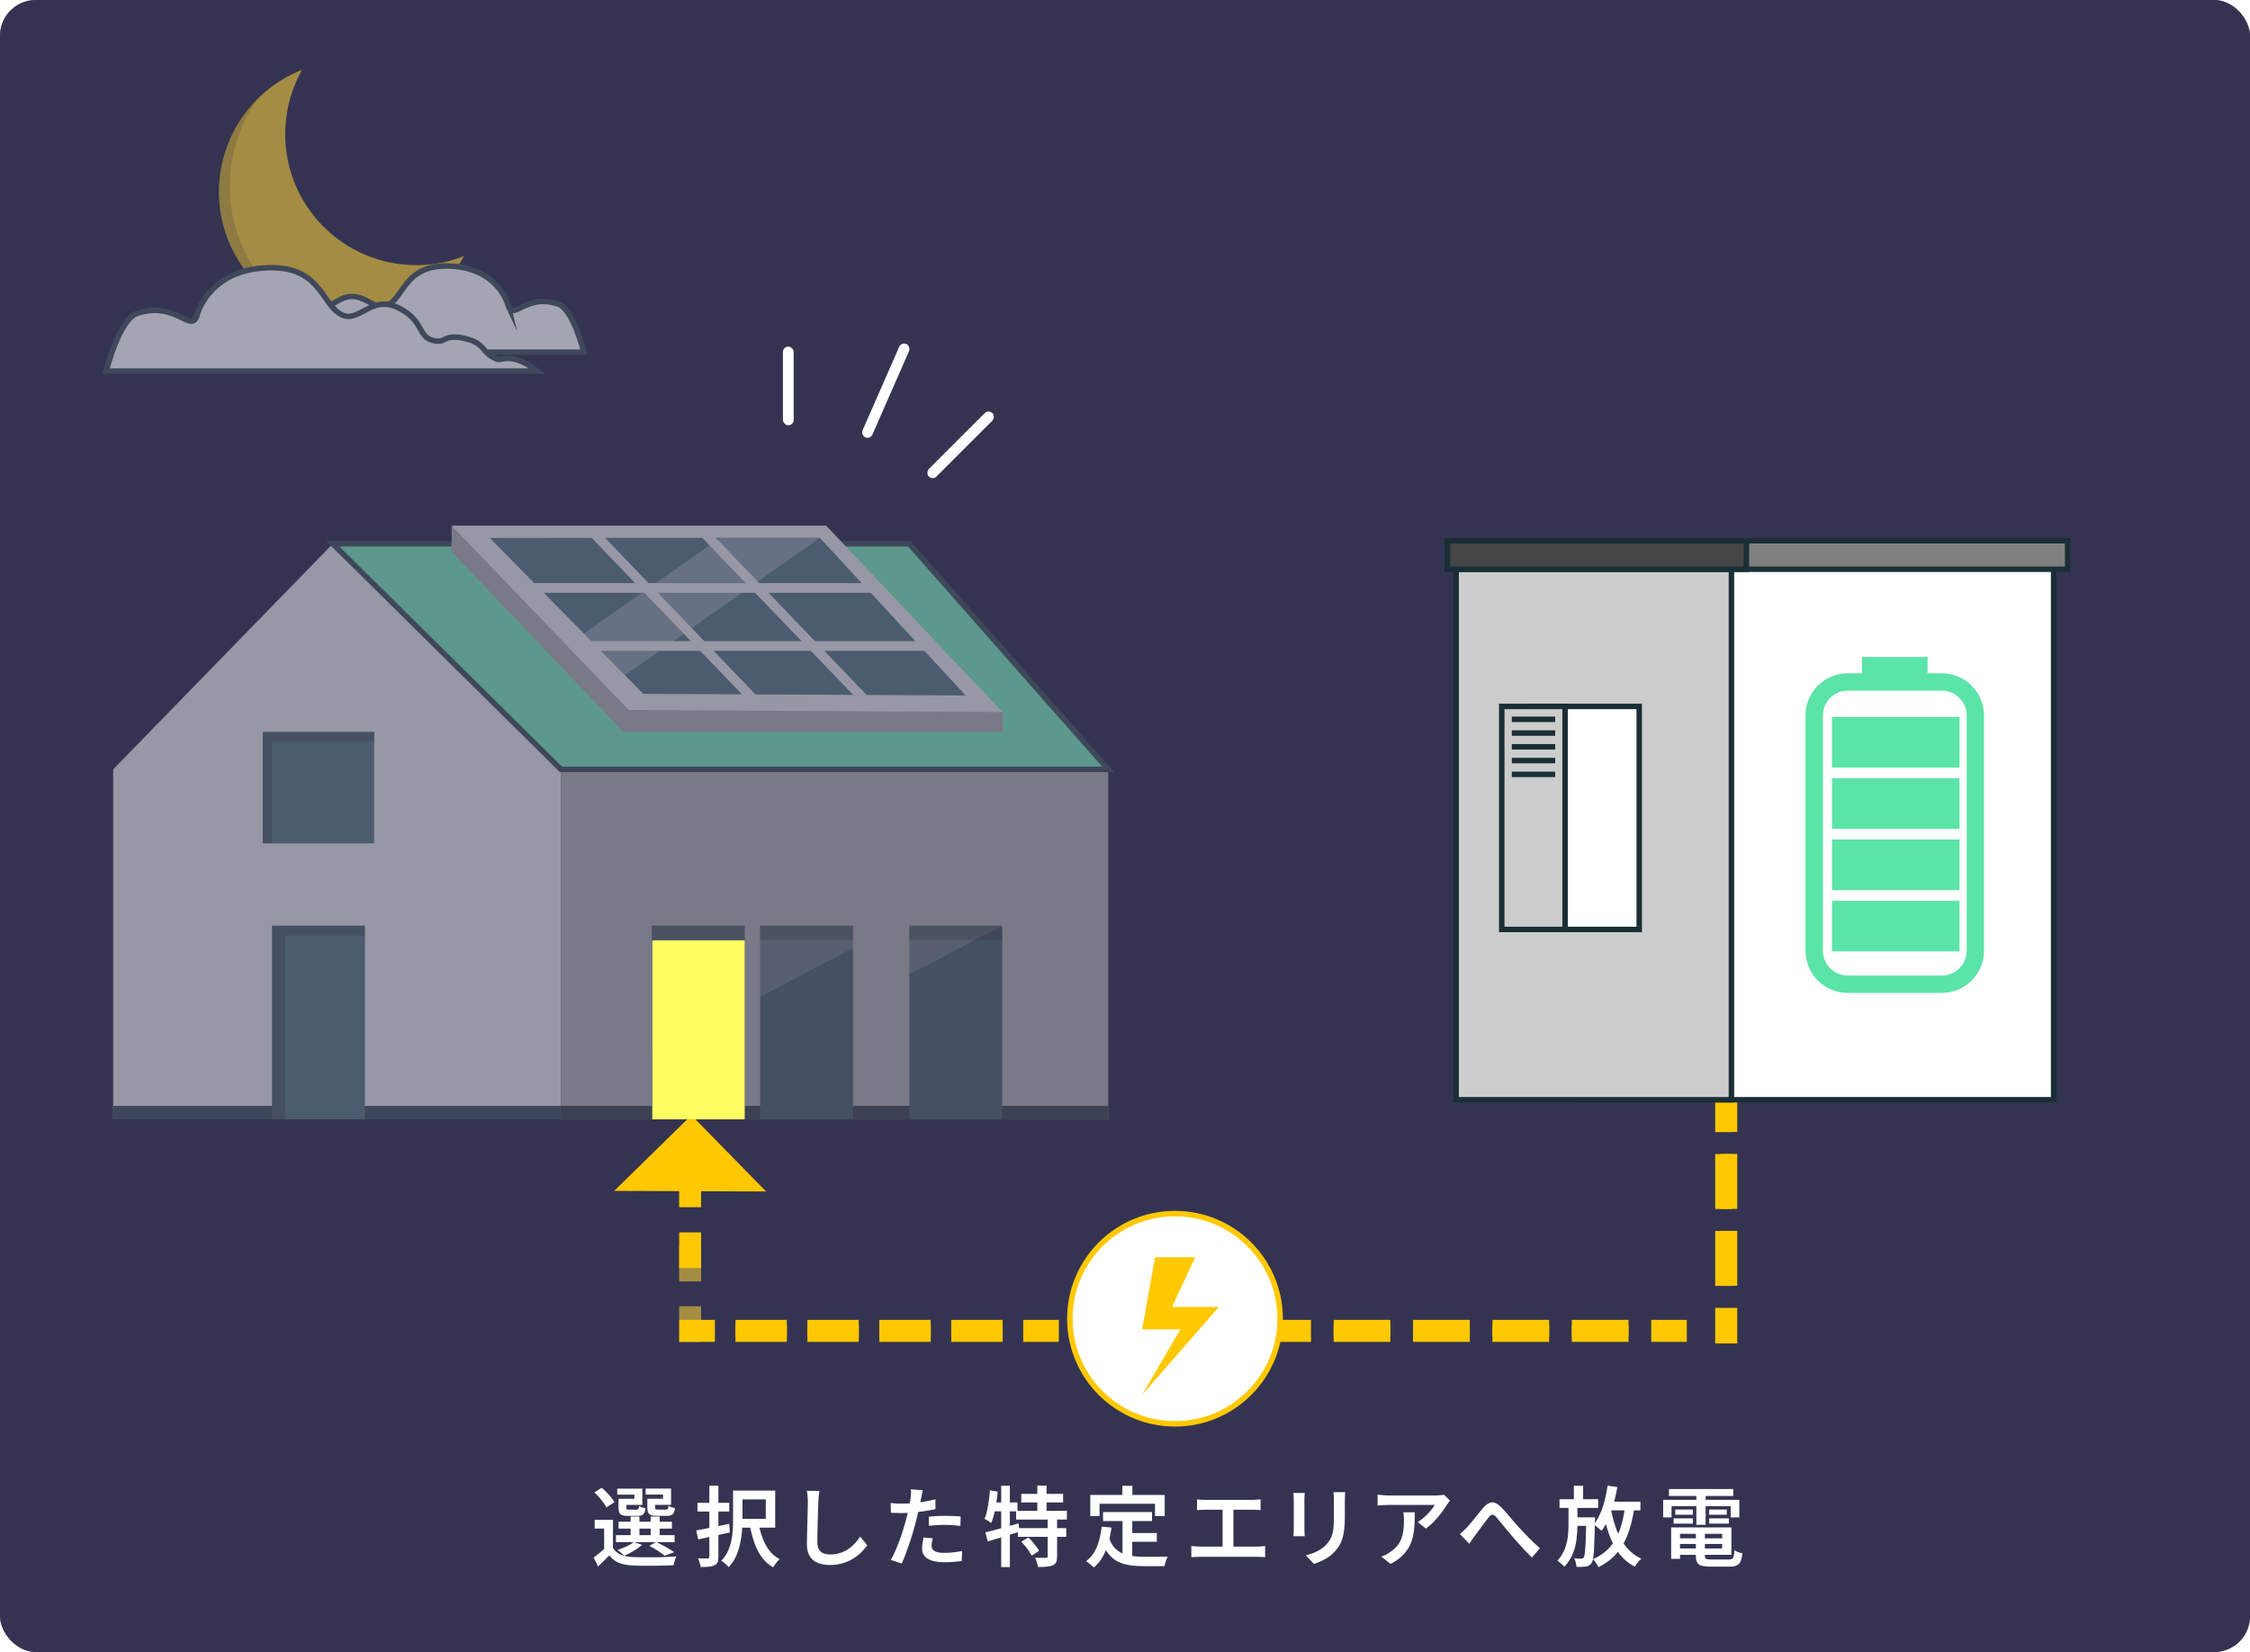 <?xml version="1.0" encoding="UTF-8"?><svg id="_レイヤー_2" xmlns="http://www.w3.org/2000/svg" xmlns:xlink="http://www.w3.org/1999/xlink" viewBox="0 0 410.67 301.6"><defs><style>.cls-1{stroke-dasharray:0 0 10.03 4.01;}.cls-1,.cls-2,.cls-3,.cls-4,.cls-5,.cls-6,.cls-7,.cls-8,.cls-9,.cls-10,.cls-11{stroke-miterlimit:10;}.cls-1,.cls-2,.cls-4,.cls-9,.cls-11{stroke:#ffc800;}.cls-1,.cls-2,.cls-9,.cls-10,.cls-11{fill:none;}.cls-1,.cls-2,.cls-9,.cls-11{stroke-width:3px;}.cls-12{fill:#ffff64;filter:url(#outer-glow-1);}.cls-12,.cls-13,.cls-14,.cls-15,.cls-16,.cls-17,.cls-18,.cls-19,.cls-20,.cls-21{stroke-width:0px;}.cls-3,.cls-4,.cls-19{fill:#fff;}.cls-3,.cls-5,.cls-6,.cls-7,.cls-8,.cls-10{stroke:#1a2e35;}.cls-5{fill:#ccc;}.cls-6{fill:gray;}.cls-7,.cls-15{fill:#5ae4a7;}.cls-8{fill:#454545;}.cls-9{stroke-dasharray:0 0 10.35 4.14;}.cls-22{opacity:.2;}.cls-23{opacity:.3;}.cls-13{fill:#5e5e78;opacity:.56;}.cls-16{fill:#1a2e35;}.cls-17{fill:#375a64;}.cls-18{fill:#e1e1e1;}.cls-20{fill:#ffc800;}.cls-21{fill:#000023;}.cls-11{stroke-dasharray:0 0 9.38 3.75;}</style><filter id="outer-glow-1" filterUnits="userSpaceOnUse"><feOffset dx="0" dy="0"/><feGaussianBlur result="blur" stdDeviation="5"/><feFlood flood-color="#f3ff03" flood-opacity=".75"/><feComposite in2="blur" operator="in"/><feComposite in="SourceGraphic"/></filter></defs><g id="_レイヤー_1-2"><rect class="cls-21" width="410.67" height="301.6" rx="6.54" ry="6.54"/><path class="cls-20" d="m72.45,48.14c-13.07-1.95-22.08-14.12-20.13-27.18.44-2.98,1.42-5.74,2.81-8.21-7.69,3.03-13.6,9.97-14.91,18.74-1.95,13.07,7.07,25.24,20.13,27.18,10.09,1.5,19.65-3.53,24.37-11.92-3.77,1.49-7.98,2.03-12.28,1.39Z"/><g class="cls-22"><path class="cls-14" d="m42.02,31.93c.52-6.85,3.5-12.92,8-17.4-6.17,4.56-10.41,11.71-11.04,20.01-1.14,15.06,10.04,28.18,24.98,29.31,8.14.62,15.71-2.47,21.1-7.83-5.03,3.72-11.35,5.73-18.06,5.22-14.93-1.13-26.12-14.25-24.98-29.31Z"/></g><path class="cls-3" d="m92.77,55.83s-1.57-6.59-10.04-7.22c-8.47-.63-8.79,5.02-11.61,6.9s-4.71-2.82-8.79-.94c-4.08,1.88-3.14,4.39-5.33,5.02-2.2.63-1.57-.94-4.71-.31-3.14.63-2.82,1.88-4.39,2.82-1.57.94-1.26,0-3.14.31-1.88.31-3.77,1.88-3.77,1.88h65.58s-1.96-7.88-4.71-8.79c-5.91-1.95-8.16,3.14-9.1.31Z"/><path class="cls-3" d="m35.95,57.59s1.88-7.9,12.04-8.66,10.54,6.02,13.93,8.28c3.39,2.26,5.65-3.39,10.54-1.13s3.76,5.27,6.4,6.02c2.63.75,1.88-1.13,5.65-.38,3.76.75,3.39,2.26,5.27,3.39,1.88,1.13,1.51,0,3.76.38,2.26.38,4.52,2.26,4.52,2.26H19.39s2.35-9.45,5.65-10.54c7.09-2.34,9.79,3.76,10.91.38Z"/><polygon class="cls-18" points="20.66 140.46 60.74 99.28 102.39 140.46 102.39 204.35 20.66 204.35 20.66 140.46"/><rect class="cls-18" x="102.39" y="140.46" width="99.87" height="63.9"/><rect class="cls-16" x="20.66" y="201.9" width="181.6" height="2.45"/><rect class="cls-17" x="49.66" y="168.99" width="16.94" height="35.36"/><g class="cls-23"><polygon class="cls-14" points="52.06 204.63 52.06 170.8 66.6 170.8 66.6 168.99 49.66 168.99 49.66 204.63 52.06 204.63"/></g><rect class="cls-17" x="47.96" y="133.63" width="20.34" height="20.34"/><rect class="cls-17" x="118.98" y="168.99" width="16.94" height="35.36"/><g class="cls-23"><polygon class="cls-19" points="118.98 191.78 135.92 182.85 135.92 168.99 118.98 168.99 118.98 191.78"/></g><g class="cls-23"><rect class="cls-14" x="118.98" y="168.99" width="16.94" height="2.61"/></g><rect class="cls-17" x="138.74" y="168.99" width="16.94" height="35.36"/><g class="cls-23"><polygon class="cls-19" points="138.74 182.01 155.67 173.08 155.67 168.99 138.74 168.99 138.74 182.01"/></g><g class="cls-23"><rect class="cls-14" x="138.74" y="168.99" width="16.94" height="2.61"/></g><rect class="cls-17" x="165.97" y="168.99" width="16.94" height="35.36"/><g class="cls-23"><polygon class="cls-19" points="165.97 177.92 182.91 168.99 182.91 168.99 165.97 168.99 165.97 177.92"/></g><g class="cls-23"><rect class="cls-14" x="165.97" y="168.99" width="16.94" height="2.61"/></g><polygon class="cls-7" points="102.39 140.46 202.27 140.46 165.97 99.28 60.74 99.28 102.39 140.46"/><g class="cls-23"><rect class="cls-14" x="102.39" y="140.46" width="99.87" height="63.9"/></g><g class="cls-23"><polygon class="cls-14" points="68.3 133.63 68.3 135.41 49.66 135.41 49.66 153.97 47.96 153.97 47.96 133.63 68.3 133.63"/></g><polygon class="cls-18" points="82.44 100.75 113.79 133.63 182.99 133.63 182.99 130 150.8 95.97 82.44 95.97 82.44 100.75"/><g class="cls-23"><polygon class="cls-14" points="82.44 95.97 114.75 129.61 182.99 130 182.99 133.63 113.79 133.63 82.44 100.75 82.44 95.97"/></g><polygon class="cls-17" points="89.4 98.21 117.4 126.67 176.24 126.96 149.63 98.18 89.4 98.21"/><g class="cls-23"><polygon class="cls-19" points="131.49 98.18 106.57 115.66 114.07 123.29 149.63 98.18 131.49 98.18"/></g><rect class="cls-18" x="122.29" y="91.26" width="1.77" height="42.97" transform="translate(-43.76 116.73) rotate(-43.84)"/><rect class="cls-18" x="142.32" y="91.08" width="1.77" height="42.97" transform="translate(-38.06 130.55) rotate(-43.84)"/><rect class="cls-18" x="96.83" y="106.46" width="62.97" height="1.77"/><rect class="cls-18" x="106.12" y="117.05" width="62.97" height="1.77"/><polyline class="cls-2" points="125.46 233.95 125.46 228.95 126.47 228.95 126.47 233.95"/><polyline class="cls-2" points="126.47 238.48 126.47 243.48 125.46 243.48 125.46 238.48"/><rect class="cls-13" width="410.67" height="301.6" rx="6.54" ry="6.54"/><rect class="cls-19" x="142.9" y="63.28" width="1.96" height="14.36" rx=".98" ry=".98"/><rect class="cls-19" x="160.69" y="62.02" width="1.96" height="18.61" rx=".98" ry=".98" transform="translate(42.29 -58.95) rotate(23.69)"/><rect class="cls-19" x="174.35" y="73.01" width="1.96" height="16.39" rx=".98" ry=".98" transform="translate(108.77 -100.19) rotate(45)"/><polyline class="cls-2" points="314.56 150.5 314.56 145.5 315.58 145.5 315.58 150.5"/><line class="cls-1" x1="315.58" y1="154.51" x2="315.58" y2="236.76"/><polyline class="cls-2" points="315.58 238.77 315.58 243.77 314.56 243.77 314.56 238.77"/><line class="cls-1" x1="314.56" y1="234.76" x2="314.56" y2="152.5"/><polyline class="cls-2" points="239.28 243.48 234.28 243.48 234.28 242.46 239.28 242.46"/><line class="cls-9" x1="243.42" y1="242.46" x2="299.31" y2="242.46"/><polyline class="cls-2" points="301.38 242.46 306.38 242.46 306.38 243.48 301.38 243.48"/><line class="cls-9" x1="297.24" y1="243.48" x2="241.35" y2="243.48"/><path class="cls-4" d="m233.65,240.75c0-10.6-8.59-19.19-19.19-19.19s-19.19,8.59-19.19,19.19,8.59,19.19,19.19,19.19,19.19-8.59,19.19-19.19Z"/><polygon class="cls-20" points="218.14 229.51 213.92 238.61 222.46 238.61 208.46 254.65 215.46 242.68 208.46 242.68 210.83 229.51 218.14 229.51"/><rect class="cls-3" x="289.21" y="102.29" width="85.62" height="98.47" transform="translate(664.04 303.06) rotate(180)"/><rect class="cls-5" x="265.76" y="102.29" width="50.25" height="98.47" transform="translate(581.78 303.06) rotate(180)"/><rect class="cls-3" x="279.5" y="128.96" width="19.69" height="40.71" transform="translate(578.69 298.64) rotate(180)"/><rect class="cls-5" x="274.11" y="128.96" width="11.56" height="40.71" transform="translate(559.77 298.64) rotate(180)"/><line class="cls-10" x1="283.85" y1="131.32" x2="275.94" y2="131.32"/><line class="cls-10" x1="283.85" y1="133.83" x2="275.94" y2="133.83"/><line class="cls-10" x1="283.85" y1="136.34" x2="275.94" y2="136.34"/><line class="cls-10" x1="283.85" y1="138.85" x2="275.94" y2="138.85"/><line class="cls-10" x1="283.85" y1="141.37" x2="275.94" y2="141.37"/><rect class="cls-6" x="264.19" y="98.73" width="113.2" height="5.2" transform="translate(641.58 202.65) rotate(180)"/><rect class="cls-8" x="264.19" y="98.73" width="54.56" height="5.2"/><path class="cls-15" d="m337.25,122.92h2.6v-2.98h11.97v2.98h2.6c4.24,0,7.7,3.45,7.7,7.7v42.95c0,4.24-3.45,7.7-7.7,7.7h-17.18c-4.24,0-7.7-3.45-7.7-7.7v-42.95c0-4.24,3.45-7.7,7.7-7.7Zm-4.53,50.65c0,2.5,2.03,4.53,4.53,4.53h17.18c2.5,0,4.53-2.03,4.53-4.53v-42.95c0-2.5-2.03-4.53-4.53-4.53h-17.18c-2.5,0-4.53,2.03-4.53,4.53v42.95Z"/><rect class="cls-15" x="334.38" y="130.91" width="23.27" height="9.24" transform="translate(692.03 271.05) rotate(180)"/><rect class="cls-15" x="334.38" y="142.09" width="23.27" height="9.24" transform="translate(692.03 293.41) rotate(180)"/><rect class="cls-15" x="334.38" y="153.27" width="23.27" height="9.24" transform="translate(692.03 315.78) rotate(180)"/><rect class="cls-15" x="334.38" y="164.45" width="23.27" height="9.24" transform="translate(692.03 338.14) rotate(180)"/><path class="cls-19" d="m111.88,282.59c.33.55.8.96,1.41,1.23.61.26,1.34.41,2.19.45.49.02,1.07.03,1.75.04.68,0,1.39,0,2.15,0,.75,0,1.48-.03,2.19-.06s1.33-.06,1.87-.1c-.05.13-.12.29-.19.48s-.14.39-.19.59c-.05.2-.09.38-.13.54-.5.02-1.07.04-1.72.06-.65.02-1.32.03-2.01.03s-1.36,0-2,0-1.21-.03-1.69-.05c-1-.04-1.84-.2-2.54-.48-.7-.28-1.28-.73-1.76-1.35-.32.33-.64.66-.98.98s-.69.67-1.07,1.03l-.81-1.64c.33-.23.68-.5,1.05-.8.37-.3.73-.61,1.07-.92h1.43Zm-3.39-10.13l1.34-.84c.3.24.59.52.89.83s.57.62.83.93c.25.31.45.59.59.86l-1.45.96c-.13-.25-.31-.54-.55-.87-.24-.32-.5-.65-.79-.98-.29-.33-.57-.62-.86-.89Zm3.39,5v5.81h-1.61v-4.21h-1.73v-1.59h3.34Zm.54,2.8h10.71v1.27h-10.71v-1.27Zm.91-6.63h2.46v-.76h-3.13v-1.1h4.58v2.97h-3.91v-1.11Zm2.34,7.89l1.5.51c-.4.38-.9.75-1.5,1.11-.6.36-1.17.65-1.73.88-.1-.11-.22-.22-.37-.35-.15-.13-.3-.25-.45-.38-.15-.13-.29-.23-.42-.32.55-.18,1.1-.4,1.65-.65s.99-.52,1.33-.79Zm-2.77-7.89h1.42v1.58c0,.17.03.28.09.33s.2.07.41.07h1.37c.17,0,.28-.04.33-.12.05-.08.1-.26.13-.55.13.1.31.18.55.26.24.08.45.14.64.18-.07.53-.22.89-.44,1.08-.22.19-.56.29-1.03.29h-1.77c-.45,0-.79-.04-1.04-.14-.25-.09-.42-.24-.52-.46-.1-.22-.15-.53-.15-.93v-1.59Zm0,4.18h9.74v1.26h-9.74v-1.26Zm2.2-.94h1.61v4.01h-1.61v-4.01Zm3.47-3.25h2.45v-.76h-3.17v-1.1h4.63v2.97h-3.91v-1.11Zm-.43,0h1.42v1.58c0,.17.03.28.09.33.06.05.21.07.43.07h1.45c.18,0,.3-.04.35-.13s.1-.28.13-.57c.13.1.31.18.55.26.24.08.45.14.64.18-.06.54-.21.91-.43,1.11-.22.2-.57.29-1.05.29h-1.84c-.45,0-.8-.04-1.05-.14-.25-.09-.43-.24-.53-.46-.1-.22-.15-.53-.15-.93v-1.59Zm.37,8.61l1.24-.72c.38.17.78.37,1.19.59.41.22.8.44,1.17.66.37.22.68.42.95.61l-1.75.65c-.31-.26-.72-.56-1.23-.9s-1.04-.63-1.57-.9Zm.25-5.36h1.64v4.01h-1.64v-4.01Z"/><path class="cls-19" d="m127.06,279.4c.52-.1,1.11-.21,1.77-.33s1.35-.27,2.08-.42c.73-.15,1.46-.3,2.18-.45l.14,1.56c-1,.23-2.01.46-3.03.68s-1.94.42-2.76.6l-.38-1.64Zm.24-5.04h5.81v1.59h-5.81v-1.59Zm2.18-3.12h1.64v12.95c0,.45-.05.79-.16,1.03-.11.24-.29.42-.56.55-.25.13-.58.21-.99.25-.4.04-.91.06-1.53.06-.02-.22-.08-.49-.18-.79-.1-.3-.2-.56-.31-.79.37.01.73.02,1.07.02.34,0,.57,0,.68,0,.12,0,.2-.04.25-.08.05-.04.08-.13.08-.25v-12.95Zm4.31.89h1.72v5.44c0,.65-.03,1.35-.1,2.11-.06.76-.18,1.52-.36,2.3-.17.77-.43,1.51-.75,2.22-.33.71-.77,1.34-1.32,1.9-.08-.12-.21-.25-.37-.41-.17-.15-.33-.3-.5-.44-.17-.14-.32-.24-.45-.32.5-.51.89-1.07,1.17-1.68.28-.61.49-1.24.64-1.89.14-.65.23-1.3.27-1.96s.06-1.27.06-1.85v-5.42Zm.64,0h7.06v6.76h-7.06v-1.61h5.34v-3.55h-5.34v-1.61Zm4.07,6.19c.18.94.43,1.83.76,2.66.32.83.73,1.55,1.23,2.18.5.63,1.1,1.12,1.81,1.48-.13.12-.27.26-.42.44-.15.17-.3.36-.43.54-.13.19-.25.36-.34.52-.8-.46-1.47-1.05-2.02-1.79-.55-.74-1-1.59-1.35-2.56-.35-.97-.64-2.03-.86-3.19l1.62-.27Z"/><path class="cls-19" d="m149.56,272.16c-.05.31-.1.64-.13.99-.03.35-.05.68-.06.99-.02.44-.04.97-.06,1.6-.02.63-.04,1.3-.06,2-.02.7-.04,1.39-.05,2.06-.01.67-.02,1.27-.02,1.79s.1.97.3,1.3c.2.32.47.55.82.69s.74.21,1.19.21c.67,0,1.28-.09,1.84-.27s1.06-.42,1.5-.72c.45-.3.85-.65,1.21-1.04.36-.39.68-.8.97-1.23l1.29,1.58c-.27.37-.6.77-1.01,1.19s-.89.81-1.46,1.18c-.56.37-1.21.66-1.94.89-.73.23-1.54.34-2.43.34-.84,0-1.57-.13-2.2-.38-.63-.25-1.11-.66-1.46-1.22s-.52-1.28-.52-2.17c0-.43,0-.94.02-1.5,0-.57.02-1.15.04-1.76.02-.6.03-1.2.05-1.78.02-.58.03-1.11.04-1.59s.02-.86.02-1.15c0-.36-.02-.71-.05-1.05-.03-.34-.08-.65-.14-.94l2.31.02Z"/><path class="cls-19" d="m164.53,274.51c.64,0,1.3-.03,2-.09.7-.06,1.4-.15,2.12-.27s1.41-.26,2.09-.42v1.78c-.66.15-1.35.28-2.09.38-.74.11-1.46.19-2.17.25-.71.06-1.36.09-1.96.09-.37,0-.71,0-1.02-.02s-.6-.03-.89-.04l-.05-1.77c.4.04.76.07,1.06.09.3.02.61.02.92.02Zm3.91-2.45c-.05.2-.11.45-.17.74-.06.29-.11.52-.14.69-.08.37-.17.81-.27,1.33-.11.51-.23,1.06-.36,1.63-.13.57-.27,1.12-.41,1.65-.14.56-.31,1.17-.51,1.83-.2.66-.42,1.32-.64,1.99-.23.67-.46,1.31-.69,1.92-.23.61-.46,1.15-.67,1.61l-1.99-.67c.24-.4.49-.9.75-1.48.25-.58.51-1.21.76-1.87.25-.66.48-1.32.69-1.98.21-.66.39-1.26.54-1.81.11-.38.2-.77.29-1.17s.17-.79.25-1.16c.08-.38.15-.73.21-1.06.06-.33.1-.61.14-.84.03-.28.05-.55.06-.83.01-.28,0-.51-.02-.69l2.18.17Zm1.81,8.78c-.06.23-.12.47-.16.72-.04.24-.06.46-.06.64s.03.35.1.51.19.3.36.41c.17.12.41.21.71.28.3.07.69.1,1.15.1.53,0,1.07-.03,1.61-.09.54-.06,1.09-.14,1.64-.25l-.06,1.83c-.45.05-.93.1-1.46.15s-1.11.07-1.73.07c-1.31,0-2.32-.21-3.01-.64s-1.04-1.04-1.04-1.84c0-.35.03-.7.09-1.05.06-.35.12-.68.18-1l1.7.16Zm-.72-3.96c.45-.04.93-.08,1.46-.1.52-.03,1.05-.04,1.57-.04.46,0,.92,0,1.39.02.47.02.94.05,1.39.1l-.05,1.72c-.4-.05-.83-.1-1.3-.13-.46-.04-.94-.06-1.42-.06-.53,0-1.04.01-1.54.04-.5.03-1,.07-1.5.12v-1.67Z"/><path class="cls-19" d="m180.67,272.08l1.43.24c-.06.7-.15,1.4-.26,2.1-.11.7-.24,1.36-.39,1.98-.15.62-.32,1.17-.53,1.65-.08-.07-.2-.16-.35-.25s-.3-.19-.46-.29c-.16-.1-.3-.18-.41-.23.19-.43.35-.93.47-1.5.12-.56.22-1.16.31-1.8.08-.64.15-1.27.19-1.89Zm-.83,7.68c.52-.13,1.11-.28,1.77-.45.66-.17,1.35-.36,2.08-.57.73-.21,1.46-.42,2.2-.62l.22,1.5c-1.01.32-2.03.63-3.05.95-1.03.31-1.96.59-2.78.84l-.43-1.64Zm1.18-5.46h4.69v1.62h-5.01l.32-1.62Zm1.72-3.05h1.58v14.84h-1.58v-14.84Zm2.72,4.58h9.27v1.59h-9.27v-1.59Zm.32,3.15h8.83v1.59h-8.83v-1.59Zm.62-6.25h7.64v1.56h-7.64v-1.56Zm.02,8.73l1.27-.78c.25.23.5.5.75.79s.48.58.7.87c.22.29.39.55.51.78l-1.35.89c-.12-.24-.28-.51-.48-.81-.2-.3-.42-.6-.67-.9-.24-.3-.49-.58-.73-.83Zm4.82-4.23h1.7v6.92c0,.45-.05.79-.16,1.04-.11.25-.31.44-.62.58-.31.13-.68.21-1.13.25-.45.04-.97.06-1.58.06-.03-.25-.1-.54-.2-.87-.1-.32-.21-.6-.33-.83.42.01.83.02,1.21.02.38,0,.64,0,.76,0,.13,0,.21-.02.26-.06.05-.04.07-.11.07-.21v-6.89Zm-1.91-6.01h1.69v5.49h-1.69v-5.49Z"/><path class="cls-19" d="m201.09,278.71l1.78.17c-.21,1.62-.58,3.05-1.09,4.28s-1.23,2.24-2.14,3.02c-.08-.11-.21-.23-.39-.38s-.36-.29-.54-.44c-.19-.14-.34-.26-.47-.36.87-.65,1.52-1.51,1.96-2.59.44-1.08.73-2.32.88-3.71Zm-2.08-5.79h13.57v3.85h-1.77v-2.23h-10.12v2.23h-1.69v-3.85Zm3.4,7.79c.25.75.58,1.36.99,1.82.41.46.88.81,1.42,1.05.54.24,1.14.4,1.79.49.65.09,1.34.14,2.08.14h1.61c.35,0,.71,0,1.07,0,.36,0,.7-.01,1.01-.02.31,0,.56,0,.76,0-.08.13-.15.3-.24.51-.08.21-.16.43-.22.64s-.11.41-.14.58h-3.93c-.92,0-1.77-.06-2.55-.19-.78-.13-1.49-.36-2.12-.69s-1.19-.81-1.68-1.43c-.49-.62-.9-1.42-1.24-2.41l1.4-.48Zm-1.08-4.66h8.94v1.64h-8.94v-1.64Zm3.52-4.8h1.83v2.82h-1.83v-2.82Zm.03,5.73h1.78v7.79l-1.78-.22v-7.57Zm.91,2.9h5.36v1.59h-5.36v-1.59Z"/><path class="cls-19" d="m217.45,282.24c.25.03.51.06.77.08.26.02.51.03.76.03h10.5c.26,0,.52-.01.76-.04.24-.03.47-.05.67-.07v2.05c-.22-.02-.47-.04-.76-.05-.28,0-.51-.02-.68-.02h-10.5c-.23,0-.48,0-.74.02-.26.01-.52.03-.79.05v-2.05Zm1.02-8.51c.21.03.46.06.74.07.28.02.52.02.71.02h8.69c.24,0,.49-.01.75-.03.25-.02.49-.04.72-.06v1.97c-.23-.02-.48-.04-.73-.06-.25-.02-.5-.02-.73-.02h-8.69c-.19,0-.43,0-.72.02s-.53.03-.73.06v-1.97Zm4.68,9.67v-8.57h1.97v8.57h-1.97Z"/><path class="cls-19" d="m238.14,272.57c-.01.18-.02.37-.04.56-.02.19-.02.4-.02.64v5.36c0,.2,0,.43.02.68.02.25.03.47.04.65h-2.08c.02-.14.04-.34.06-.6.02-.26.02-.51.02-.76v-5.34c0-.14,0-.33-.02-.57-.01-.24-.03-.45-.05-.63h2.07Zm7.37-.13c-.01.21-.02.45-.03.7-.01.25-.02.53-.02.83v2.99c0,.88-.04,1.64-.12,2.28-.08.64-.19,1.2-.34,1.68s-.34.9-.56,1.26c-.23.37-.49.71-.79,1.04-.34.39-.73.74-1.18,1.04-.45.3-.91.56-1.37.76-.46.21-.89.37-1.28.5l-1.48-1.58c.77-.18,1.48-.43,2.12-.76.64-.32,1.21-.75,1.69-1.28.28-.31.5-.62.68-.94.17-.32.31-.67.4-1.07.09-.39.15-.84.18-1.34.03-.5.05-1.08.05-1.73v-2.88c0-.3,0-.57-.02-.83-.02-.25-.04-.49-.07-.7h2.15Z"/><path class="cls-19" d="m264.67,273.95c-.08.08-.17.2-.29.35-.12.15-.21.28-.27.38-.23.4-.55.87-.95,1.41-.4.54-.85,1.07-1.35,1.6-.5.53-1.02.99-1.56,1.37l-1.48-1.18c.33-.2.65-.44.97-.71s.62-.55.9-.84c.28-.29.53-.58.73-.85.21-.28.37-.52.49-.73h-8.51c-.33,0-.64.01-.93.03-.29.02-.62.05-.98.08v-2c.3.04.61.08.93.11.32.03.65.05.98.05h8.73c.14,0,.3,0,.49-.02.19-.01.38-.03.57-.05.18-.02.32-.04.41-.06l1.13,1.07Zm-6.44,2.12c0,.81-.02,1.58-.06,2.32s-.13,1.45-.28,2.11c-.15.66-.38,1.29-.7,1.89-.32.59-.75,1.15-1.3,1.68s-1.24,1.01-2.09,1.46l-1.67-1.35c.24-.08.51-.2.79-.33.28-.14.55-.31.82-.51.54-.36.98-.75,1.3-1.15.33-.41.58-.85.76-1.34.17-.48.29-1.01.36-1.57s.09-1.17.09-1.82c0-.23,0-.46-.02-.68-.01-.22-.04-.45-.08-.69h2.07Z"/><path class="cls-19" d="m266.44,280.08c.22-.18.43-.37.64-.56.2-.19.41-.4.64-.64.2-.2.42-.45.66-.74.24-.29.49-.6.76-.94s.54-.67.81-1.01c.27-.34.53-.65.77-.92.53-.62,1.05-.95,1.55-.99.5-.05,1.04.21,1.61.77.35.34.72.73,1.1,1.18.38.45.76.89,1.13,1.33.37.44.72.83,1.03,1.18.25.28.53.57.83.88.3.31.61.64.95.99s.68.69,1.04,1.03c.36.34.73.68,1.1,1.01l-1.46,1.7c-.38-.37-.78-.78-1.2-1.22s-.83-.9-1.24-1.35c-.41-.46-.79-.89-1.14-1.29-.33-.39-.67-.81-1.03-1.24-.36-.44-.71-.85-1.03-1.26-.33-.4-.62-.74-.86-1.02-.2-.22-.38-.36-.53-.41-.15-.05-.29-.04-.42.03-.13.07-.28.22-.44.43-.17.2-.36.45-.58.74-.22.29-.45.6-.68.92-.24.32-.47.63-.69.93-.22.3-.42.57-.6.8-.18.24-.36.49-.53.75-.17.25-.33.48-.45.68l-1.72-1.77Z"/><path class="cls-19" d="m286.29,274.53h1.62v3.93c0,.87-.06,1.75-.17,2.62s-.33,1.74-.67,2.57c-.33.83-.85,1.62-1.54,2.38-.15-.18-.34-.37-.59-.58-.24-.21-.47-.38-.67-.53.59-.67,1.03-1.37,1.32-2.1.29-.73.47-1.47.56-2.21.08-.74.13-1.46.13-2.16v-3.91Zm-1.65-.83h7.06v1.59h-7.06v-1.59Zm2.62-2.45h1.69v3.17h-1.69v-3.17Zm.03,5.76h2.77v1.56h-2.77v-1.56Zm2.21,0h1.62v.43c0,.11,0,.2-.02.27-.02,1.29-.05,2.39-.08,3.3-.03.91-.07,1.65-.1,2.24s-.09,1.04-.16,1.38c-.07.33-.16.57-.26.71-.15.21-.3.36-.45.45-.15.09-.35.16-.58.2-.19.03-.44.05-.75.06-.31,0-.63,0-.97,0-.02-.23-.07-.5-.14-.8s-.17-.55-.3-.76c.28.02.53.04.76.05.23.01.41.02.54.02.11,0,.19-.02.26-.05.07-.03.13-.1.2-.19.08-.13.15-.42.21-.89.05-.47.1-1.19.14-2.16s.07-2.28.09-3.9v-.33Zm7.11-1.92l1.69.17c-.26,1.8-.65,3.39-1.16,4.77s-1.2,2.57-2.07,3.57c-.87,1-1.98,1.84-3.33,2.52-.04-.13-.12-.28-.24-.47-.12-.19-.24-.37-.37-.56-.13-.19-.24-.34-.35-.46,1.23-.55,2.24-1.26,3.02-2.14.78-.88,1.4-1.93,1.84-3.16s.76-2.65.96-4.25Zm-3.18-3.87l1.77.27c-.18,1.04-.41,2.05-.68,3.04s-.59,1.9-.95,2.74c-.36.84-.78,1.57-1.26,2.2-.1-.11-.23-.23-.41-.37-.17-.14-.36-.29-.54-.43-.19-.14-.35-.26-.48-.34.45-.54.83-1.18,1.16-1.93.33-.75.61-1.56.84-2.44s.41-1.79.54-2.72Zm.59,4.25c.25,1.39.61,2.68,1.06,3.87.45,1.19,1.04,2.24,1.78,3.13.74.9,1.64,1.59,2.71,2.08-.13.11-.27.25-.42.42-.15.17-.3.35-.43.54s-.24.35-.33.5c-1.15-.59-2.1-1.39-2.86-2.39s-1.37-2.17-1.84-3.51c-.47-1.34-.86-2.8-1.15-4.39l1.48-.25Zm-.81-1.32h6.2v1.59h-6.2v-1.59Z"/><path class="cls-19" d="m303.57,273.81h13.89v3.21h-1.58v-2.05h-10.79v2.05h-1.53v-3.21Zm1.05-1.97h11.74v1.27h-11.74v-1.27Zm.4,7.01h1.62v5.74h-1.62v-5.74Zm.45-1.65h3.53v.96h-3.53v-.96Zm.3-1.61h3.21v.95h-3.21v-.95Zm.08,5.25h9.18v1.03h-9.18v-1.03Zm.02-1.99h10.15v5h-10.15v-1.16h8.46v-2.67h-8.46v-1.16Zm3.67.62h1.64v4.55c0,.29.07.47.21.56.14.08.46.13.95.13h3.18c.28,0,.48-.04.62-.12.14-.08.24-.24.3-.49s.11-.6.14-1.08c.18.13.41.24.68.34.28.1.53.17.75.21-.06.64-.17,1.13-.33,1.49s-.4.6-.72.74c-.32.14-.76.21-1.32.21h-3.45c-.68,0-1.21-.06-1.61-.17-.39-.11-.67-.31-.82-.6-.15-.29-.23-.69-.23-1.21v-4.57Zm.08-7.13h1.69v6.04h-1.69v-6.04Zm2.34,3.25h3.21v.95h-3.21v-.95Zm0,1.61h3.59v.96h-3.59v-.96Z"/><polyline class="cls-2" points="125.46 220.39 125.46 215.39 126.47 215.39 126.47 220.39"/><polyline class="cls-2" points="126.47 224.99 126.47 229.99 125.46 229.99 125.46 224.99"/><polyline class="cls-2" points="130.48 243.48 125.48 243.48 125.48 242.46 130.48 242.46"/><line class="cls-11" x1="134.23" y1="242.46" x2="184.89" y2="242.46"/><polyline class="cls-2" points="186.76 242.46 191.76 242.46 191.76 243.48 186.76 243.48"/><line class="cls-11" x1="183.01" y1="243.48" x2="132.35" y2="243.48"/><polyline class="cls-20" points="112.1 217.41 126.2 203.6 139.83 217.52"/><rect class="cls-12" x="119.06" y="171.69" width="16.86" height="32.66"/></g></svg>